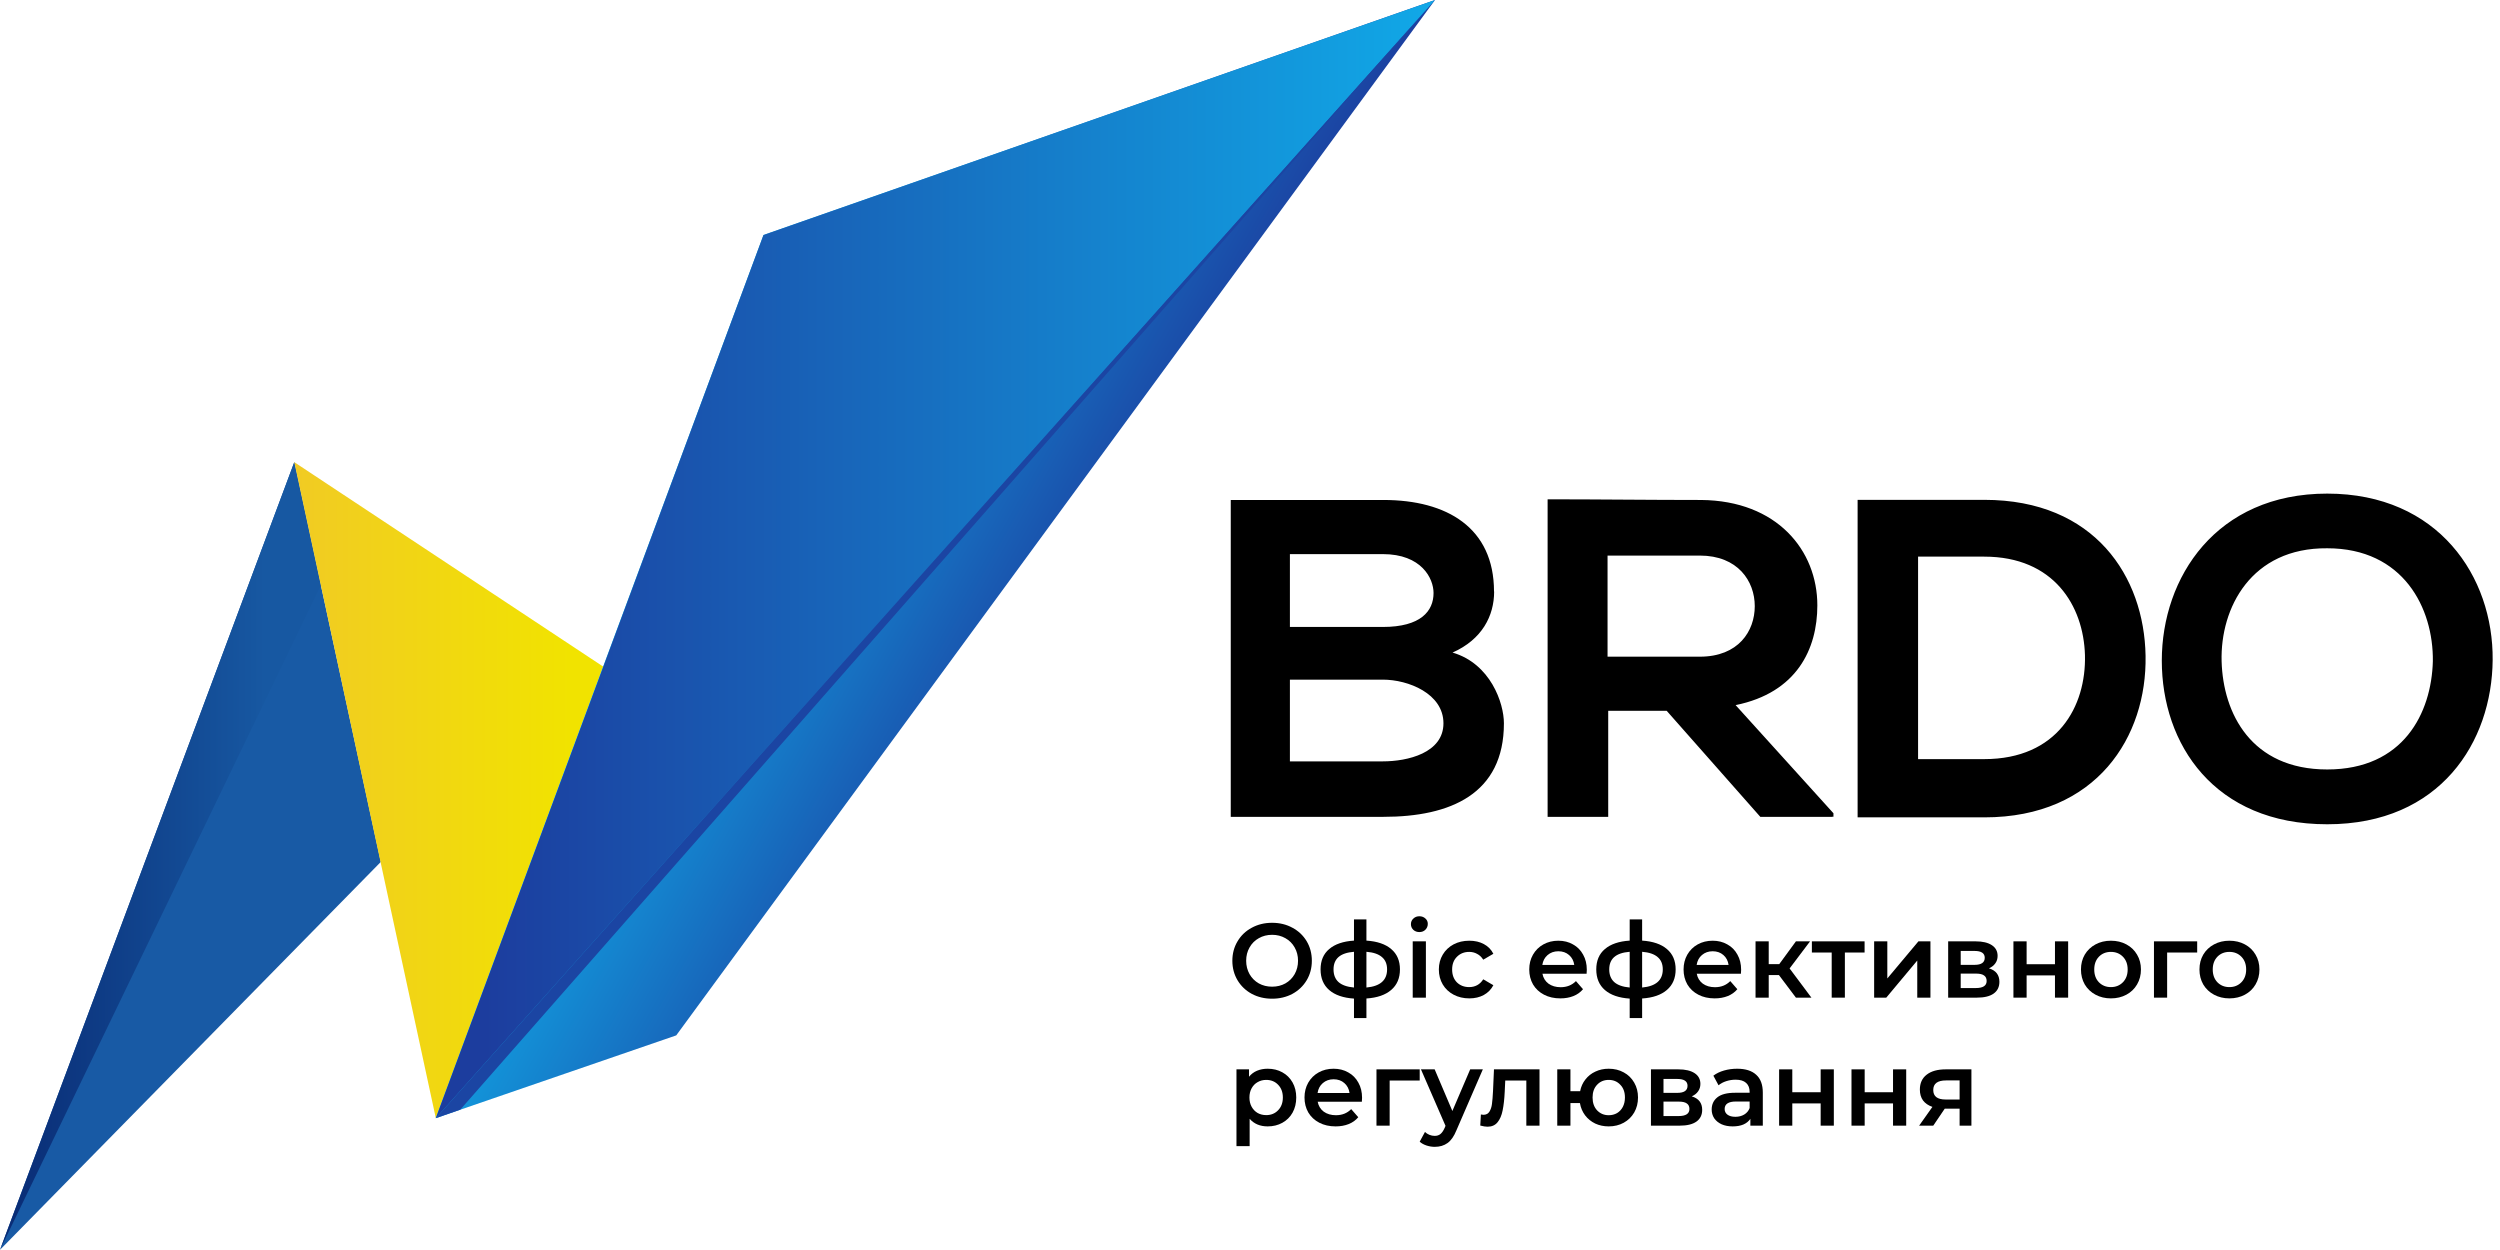 <svg width="332" height="166" viewBox="0 0 332 166" fill="none" xmlns="http://www.w3.org/2000/svg">
<path d="M168.935 132.627C167.936 132.627 167.035 132.412 166.233 131.983C165.43 131.544 164.8 130.942 164.343 130.177C163.885 129.402 163.657 128.539 163.657 127.587C163.657 126.635 163.885 125.776 164.343 125.011C164.8 124.236 165.43 123.634 166.233 123.205C167.035 122.766 167.936 122.547 168.935 122.547C169.933 122.547 170.834 122.766 171.637 123.205C172.439 123.634 173.069 124.231 173.527 124.997C173.984 125.762 174.213 126.625 174.213 127.587C174.213 128.548 173.984 129.411 173.527 130.177C173.069 130.942 172.439 131.544 171.637 131.983C170.834 132.412 169.933 132.627 168.935 132.627ZM168.935 131.031C169.588 131.031 170.176 130.886 170.699 130.597C171.221 130.298 171.632 129.887 171.931 129.365C172.229 128.833 172.379 128.24 172.379 127.587C172.379 126.933 172.229 126.345 171.931 125.823C171.632 125.291 171.221 124.88 170.699 124.591C170.176 124.292 169.588 124.143 168.935 124.143C168.281 124.143 167.693 124.292 167.171 124.591C166.648 124.88 166.237 125.291 165.939 125.823C165.64 126.345 165.491 126.933 165.491 127.587C165.491 128.24 165.64 128.833 165.939 129.365C166.237 129.887 166.648 130.298 167.171 130.597C167.693 130.886 168.281 131.031 168.935 131.031Z" fill="black"/>
<path d="M185.913 128.735C185.913 129.892 185.525 130.802 184.751 131.465C183.985 132.127 182.889 132.505 181.461 132.599V135.203H179.809V132.613C178.381 132.519 177.284 132.141 176.519 131.479C175.753 130.816 175.371 129.901 175.371 128.735C175.371 127.577 175.753 126.677 176.519 126.033C177.284 125.379 178.381 125.006 179.809 124.913V122.099H181.461V124.913C182.889 125.006 183.985 125.379 184.751 126.033C185.525 126.686 185.913 127.587 185.913 128.735ZM177.093 128.735C177.093 129.453 177.312 130.013 177.751 130.415C178.199 130.816 178.885 131.059 179.809 131.143V126.397C178.885 126.471 178.199 126.705 177.751 127.097C177.312 127.489 177.093 128.035 177.093 128.735ZM181.461 131.143C183.29 130.975 184.205 130.172 184.205 128.735C184.205 128.025 183.976 127.479 183.519 127.097C183.071 126.705 182.385 126.471 181.461 126.397V131.143Z" fill="black"/>
<path d="M187.609 125.011H189.359V132.487H187.609V125.011ZM188.491 123.779C188.173 123.779 187.907 123.681 187.693 123.485C187.478 123.279 187.371 123.027 187.371 122.729C187.371 122.43 187.478 122.183 187.693 121.987C187.907 121.781 188.173 121.679 188.491 121.679C188.808 121.679 189.074 121.777 189.289 121.973C189.503 122.159 189.611 122.397 189.611 122.687C189.611 122.995 189.503 123.256 189.289 123.471C189.083 123.676 188.817 123.779 188.491 123.779Z" fill="black"/>
<path d="M195.126 132.585C194.351 132.585 193.656 132.421 193.04 132.095C192.424 131.768 191.943 131.315 191.598 130.737C191.253 130.149 191.08 129.486 191.08 128.749C191.08 128.011 191.253 127.353 191.598 126.775C191.943 126.196 192.419 125.743 193.026 125.417C193.642 125.09 194.342 124.927 195.126 124.927C195.863 124.927 196.507 125.076 197.058 125.375C197.618 125.673 198.038 126.103 198.318 126.663L196.974 127.447C196.759 127.101 196.489 126.845 196.162 126.677C195.845 126.499 195.495 126.411 195.112 126.411C194.459 126.411 193.917 126.625 193.488 127.055C193.059 127.475 192.844 128.039 192.844 128.749C192.844 129.458 193.054 130.027 193.474 130.457C193.903 130.877 194.449 131.087 195.112 131.087C195.495 131.087 195.845 131.003 196.162 130.835C196.489 130.657 196.759 130.396 196.974 130.051L198.318 130.835C198.029 131.395 197.604 131.829 197.044 132.137C196.493 132.435 195.854 132.585 195.126 132.585Z" fill="black"/>
<path d="M210.728 128.791C210.728 128.912 210.719 129.085 210.7 129.309H204.834C204.937 129.859 205.203 130.298 205.632 130.625C206.071 130.942 206.612 131.101 207.256 131.101C208.077 131.101 208.754 130.83 209.286 130.289L210.224 131.367C209.888 131.768 209.463 132.071 208.95 132.277C208.437 132.482 207.858 132.585 207.214 132.585C206.393 132.585 205.669 132.421 205.044 132.095C204.419 131.768 203.933 131.315 203.588 130.737C203.252 130.149 203.084 129.486 203.084 128.749C203.084 128.021 203.247 127.367 203.574 126.789C203.91 126.201 204.372 125.743 204.96 125.417C205.548 125.09 206.211 124.927 206.948 124.927C207.676 124.927 208.325 125.09 208.894 125.417C209.473 125.734 209.921 126.187 210.238 126.775C210.565 127.353 210.728 128.025 210.728 128.791ZM206.948 126.327C206.388 126.327 205.912 126.495 205.52 126.831C205.137 127.157 204.904 127.596 204.82 128.147H209.062C208.987 127.605 208.759 127.167 208.376 126.831C207.993 126.495 207.517 126.327 206.948 126.327Z" fill="black"/>
<path d="M222.526 128.735C222.526 129.892 222.139 130.802 221.364 131.465C220.599 132.127 219.502 132.505 218.074 132.599V135.203H216.422V132.613C214.994 132.519 213.897 132.141 213.132 131.479C212.367 130.816 211.984 129.901 211.984 128.735C211.984 127.577 212.367 126.677 213.132 126.033C213.897 125.379 214.994 125.006 216.422 124.913V122.099H218.074V124.913C219.502 125.006 220.599 125.379 221.364 126.033C222.139 126.686 222.526 127.587 222.526 128.735ZM213.706 128.735C213.706 129.453 213.925 130.013 214.364 130.415C214.812 130.816 215.498 131.059 216.422 131.143V126.397C215.498 126.471 214.812 126.705 214.364 127.097C213.925 127.489 213.706 128.035 213.706 128.735ZM218.074 131.143C219.903 130.975 220.818 130.172 220.818 128.735C220.818 128.025 220.589 127.479 220.132 127.097C219.684 126.705 218.998 126.471 218.074 126.397V131.143Z" fill="black"/>
<path d="M231.222 128.791C231.222 128.912 231.213 129.085 231.194 129.309H225.328C225.431 129.859 225.697 130.298 226.126 130.625C226.565 130.942 227.106 131.101 227.75 131.101C228.571 131.101 229.248 130.83 229.78 130.289L230.718 131.367C230.382 131.768 229.957 132.071 229.444 132.277C228.931 132.482 228.352 132.585 227.708 132.585C226.887 132.585 226.163 132.421 225.538 132.095C224.913 131.768 224.427 131.315 224.082 130.737C223.746 130.149 223.578 129.486 223.578 128.749C223.578 128.021 223.741 127.367 224.068 126.789C224.404 126.201 224.866 125.743 225.454 125.417C226.042 125.09 226.705 124.927 227.442 124.927C228.17 124.927 228.819 125.09 229.388 125.417C229.967 125.734 230.415 126.187 230.732 126.775C231.059 127.353 231.222 128.025 231.222 128.791ZM227.442 126.327C226.882 126.327 226.406 126.495 226.014 126.831C225.631 127.157 225.398 127.596 225.314 128.147H229.556C229.481 127.605 229.253 127.167 228.87 126.831C228.487 126.495 228.011 126.327 227.442 126.327Z" fill="black"/>
<path d="M236.244 129.491H234.886V132.487H233.136V125.011H234.886V128.035H236.286L238.498 125.011H240.374L237.658 128.609L240.556 132.487H238.498L236.244 129.491Z" fill="black"/>
<path d="M247.617 126.495H244.999V132.487H243.249V126.495H240.617V125.011H247.617V126.495Z" fill="black"/>
<path d="M248.886 125.011H250.636V129.939L254.766 125.011H256.362V132.487H254.612V127.559L250.496 132.487H248.886V125.011Z" fill="black"/>
<path d="M264.134 128.595C265.058 128.875 265.52 129.472 265.52 130.387C265.52 131.059 265.268 131.577 264.764 131.941C264.26 132.305 263.514 132.487 262.524 132.487H258.716V125.011H262.37C263.285 125.011 263.999 125.179 264.512 125.515C265.026 125.851 265.282 126.327 265.282 126.943C265.282 127.325 265.18 127.657 264.974 127.937C264.778 128.217 264.498 128.436 264.134 128.595ZM260.382 128.133H262.216C263.122 128.133 263.574 127.82 263.574 127.195C263.574 126.588 263.122 126.285 262.216 126.285H260.382V128.133ZM262.384 131.213C263.346 131.213 263.826 130.9 263.826 130.275C263.826 129.948 263.714 129.705 263.49 129.547C263.266 129.379 262.916 129.295 262.44 129.295H260.382V131.213H262.384Z" fill="black"/>
<path d="M267.384 125.011H269.134V128.049H272.9V125.011H274.65V132.487H272.9V129.533H269.134V132.487H267.384V125.011Z" fill="black"/>
<path d="M280.328 132.585C279.572 132.585 278.89 132.421 278.284 132.095C277.677 131.768 277.201 131.315 276.856 130.737C276.52 130.149 276.352 129.486 276.352 128.749C276.352 128.011 276.52 127.353 276.856 126.775C277.201 126.196 277.677 125.743 278.284 125.417C278.89 125.09 279.572 124.927 280.328 124.927C281.093 124.927 281.779 125.09 282.386 125.417C282.992 125.743 283.464 126.196 283.8 126.775C284.145 127.353 284.318 128.011 284.318 128.749C284.318 129.486 284.145 130.149 283.8 130.737C283.464 131.315 282.992 131.768 282.386 132.095C281.779 132.421 281.093 132.585 280.328 132.585ZM280.328 131.087C280.972 131.087 281.504 130.872 281.924 130.443C282.344 130.013 282.554 129.449 282.554 128.749C282.554 128.049 282.344 127.484 281.924 127.055C281.504 126.625 280.972 126.411 280.328 126.411C279.684 126.411 279.152 126.625 278.732 127.055C278.321 127.484 278.116 128.049 278.116 128.749C278.116 129.449 278.321 130.013 278.732 130.443C279.152 130.872 279.684 131.087 280.328 131.087Z" fill="black"/>
<path d="M291.786 126.495H287.796V132.487H286.046V125.011H291.786V126.495Z" fill="black"/>
<path d="M296.064 132.585C295.308 132.585 294.627 132.421 294.02 132.095C293.413 131.768 292.937 131.315 292.592 130.737C292.256 130.149 292.088 129.486 292.088 128.749C292.088 128.011 292.256 127.353 292.592 126.775C292.937 126.196 293.413 125.743 294.02 125.417C294.627 125.09 295.308 124.927 296.064 124.927C296.829 124.927 297.515 125.09 298.122 125.417C298.729 125.743 299.2 126.196 299.536 126.775C299.881 127.353 300.054 128.011 300.054 128.749C300.054 129.486 299.881 130.149 299.536 130.737C299.2 131.315 298.729 131.768 298.122 132.095C297.515 132.421 296.829 132.585 296.064 132.585ZM296.064 131.087C296.708 131.087 297.24 130.872 297.66 130.443C298.08 130.013 298.29 129.449 298.29 128.749C298.29 128.049 298.08 127.484 297.66 127.055C297.24 126.625 296.708 126.411 296.064 126.411C295.42 126.411 294.888 126.625 294.468 127.055C294.057 127.484 293.852 128.049 293.852 128.749C293.852 129.449 294.057 130.013 294.468 130.443C294.888 130.872 295.42 131.087 296.064 131.087Z" fill="black"/>
<path d="M168.347 141.927C169.075 141.927 169.723 142.085 170.293 142.403C170.871 142.72 171.324 143.168 171.651 143.747C171.977 144.325 172.141 144.993 172.141 145.749C172.141 146.505 171.977 147.177 171.651 147.765C171.324 148.343 170.871 148.791 170.293 149.109C169.723 149.426 169.075 149.585 168.347 149.585C167.339 149.585 166.541 149.249 165.953 148.577V152.203H164.203V142.011H165.869V142.991C166.158 142.636 166.513 142.37 166.933 142.193C167.362 142.015 167.833 141.927 168.347 141.927ZM168.151 148.087C168.795 148.087 169.322 147.872 169.733 147.443C170.153 147.013 170.363 146.449 170.363 145.749C170.363 145.049 170.153 144.484 169.733 144.055C169.322 143.625 168.795 143.411 168.151 143.411C167.731 143.411 167.353 143.509 167.017 143.705C166.681 143.891 166.415 144.162 166.219 144.517C166.023 144.871 165.925 145.282 165.925 145.749C165.925 146.215 166.023 146.626 166.219 146.981C166.415 147.335 166.681 147.611 167.017 147.807C167.353 147.993 167.731 148.087 168.151 148.087Z" fill="black"/>
<path d="M180.882 145.791C180.882 145.912 180.873 146.085 180.854 146.309H174.988C175.091 146.859 175.357 147.298 175.786 147.625C176.225 147.942 176.766 148.101 177.41 148.101C178.232 148.101 178.908 147.83 179.44 147.289L180.378 148.367C180.042 148.768 179.618 149.071 179.104 149.277C178.591 149.482 178.012 149.585 177.368 149.585C176.547 149.585 175.824 149.421 175.198 149.095C174.573 148.768 174.088 148.315 173.742 147.737C173.406 147.149 173.238 146.486 173.238 145.749C173.238 145.021 173.402 144.367 173.728 143.789C174.064 143.201 174.526 142.743 175.114 142.417C175.702 142.09 176.365 141.927 177.102 141.927C177.83 141.927 178.479 142.09 179.048 142.417C179.627 142.734 180.075 143.187 180.392 143.775C180.719 144.353 180.882 145.025 180.882 145.791ZM177.102 143.327C176.542 143.327 176.066 143.495 175.674 143.831C175.292 144.157 175.058 144.596 174.974 145.147H179.216C179.142 144.605 178.913 144.167 178.53 143.831C178.148 143.495 177.672 143.327 177.102 143.327Z" fill="black"/>
<path d="M188.536 143.495H184.546V149.487H182.796V142.011H188.536V143.495Z" fill="black"/>
<path d="M196.921 142.011L193.421 150.089C193.094 150.901 192.697 151.47 192.231 151.797C191.764 152.133 191.199 152.301 190.537 152.301C190.163 152.301 189.795 152.24 189.431 152.119C189.067 151.997 188.768 151.829 188.535 151.615L189.235 150.327C189.403 150.485 189.599 150.611 189.823 150.705C190.056 150.798 190.289 150.845 190.523 150.845C190.831 150.845 191.083 150.765 191.279 150.607C191.484 150.448 191.671 150.182 191.839 149.809L191.965 149.515L188.703 142.011H190.523L192.875 147.541L195.241 142.011H196.921Z" fill="black"/>
<path d="M204.447 142.011V149.487H202.697V143.495H199.897L199.827 144.979C199.781 145.968 199.687 146.799 199.547 147.471C199.417 148.133 199.188 148.661 198.861 149.053C198.544 149.435 198.105 149.627 197.545 149.627C197.284 149.627 196.962 149.575 196.579 149.473L196.663 148.003C196.794 148.031 196.906 148.045 196.999 148.045C197.354 148.045 197.62 147.905 197.797 147.625C197.975 147.335 198.087 146.995 198.133 146.603C198.189 146.201 198.236 145.632 198.273 144.895L198.399 142.011H204.447Z" fill="black"/>
<path d="M213.636 141.927C214.383 141.927 215.05 142.09 215.638 142.417C216.226 142.734 216.688 143.187 217.024 143.775C217.36 144.353 217.528 145.011 217.528 145.749C217.528 146.486 217.36 147.149 217.024 147.737C216.688 148.315 216.226 148.768 215.638 149.095C215.05 149.421 214.383 149.585 213.636 149.585C212.983 149.585 212.385 149.459 211.844 149.207C211.303 148.945 210.855 148.581 210.5 148.115C210.145 147.639 209.917 147.097 209.814 146.491H208.554V149.487H206.804V142.011H208.554V144.909H209.842C209.954 144.321 210.187 143.803 210.542 143.355C210.897 142.897 211.34 142.547 211.872 142.305C212.404 142.053 212.992 141.927 213.636 141.927ZM213.636 148.101C214.047 148.101 214.415 148.007 214.742 147.821C215.069 147.625 215.325 147.349 215.512 146.995C215.699 146.631 215.792 146.215 215.792 145.749C215.792 145.039 215.587 144.475 215.176 144.055C214.775 143.625 214.261 143.411 213.636 143.411C213.011 143.411 212.497 143.625 212.096 144.055C211.695 144.475 211.494 145.039 211.494 145.749C211.494 146.458 211.695 147.027 212.096 147.457C212.507 147.886 213.02 148.101 213.636 148.101Z" fill="black"/>
<path d="M224.664 145.595C225.588 145.875 226.05 146.472 226.05 147.387C226.05 148.059 225.798 148.577 225.294 148.941C224.79 149.305 224.043 149.487 223.054 149.487H219.246V142.011H222.9C223.814 142.011 224.528 142.179 225.042 142.515C225.555 142.851 225.812 143.327 225.812 143.943C225.812 144.325 225.709 144.657 225.504 144.937C225.308 145.217 225.028 145.436 224.664 145.595ZM220.912 145.133H222.746C223.651 145.133 224.104 144.82 224.104 144.195C224.104 143.588 223.651 143.285 222.746 143.285H220.912V145.133ZM222.914 148.213C223.875 148.213 224.356 147.9 224.356 147.275C224.356 146.948 224.244 146.705 224.02 146.547C223.796 146.379 223.446 146.295 222.97 146.295H220.912V148.213H222.914Z" fill="black"/>
<path d="M230.699 141.927C231.801 141.927 232.641 142.193 233.219 142.725C233.807 143.247 234.101 144.041 234.101 145.105V149.487H232.449V148.577C232.235 148.903 231.927 149.155 231.525 149.333C231.133 149.501 230.657 149.585 230.097 149.585C229.537 149.585 229.047 149.491 228.627 149.305C228.207 149.109 227.881 148.843 227.647 148.507C227.423 148.161 227.311 147.774 227.311 147.345C227.311 146.673 227.559 146.136 228.053 145.735C228.557 145.324 229.346 145.119 230.419 145.119H232.351V145.007C232.351 144.484 232.193 144.083 231.875 143.803C231.567 143.523 231.105 143.383 230.489 143.383C230.069 143.383 229.654 143.448 229.243 143.579C228.842 143.709 228.501 143.891 228.221 144.125L227.535 142.851C227.927 142.552 228.399 142.323 228.949 142.165C229.5 142.006 230.083 141.927 230.699 141.927ZM230.461 148.311C230.9 148.311 231.287 148.213 231.623 148.017C231.969 147.811 232.211 147.522 232.351 147.149V146.281H230.545C229.537 146.281 229.033 146.612 229.033 147.275C229.033 147.592 229.16 147.844 229.411 148.031C229.663 148.217 230.013 148.311 230.461 148.311Z" fill="black"/>
<path d="M236.267 142.011H238.017V145.049H241.783V142.011H243.533V149.487H241.783V146.533H238.017V149.487H236.267V142.011Z" fill="black"/>
<path d="M245.878 142.011H247.628V145.049H251.394V142.011H253.144V149.487H251.394V146.533H247.628V149.487H245.878V142.011Z" fill="black"/>
<path d="M261.804 142.011V149.487H260.236V147.233H258.262L256.736 149.487H254.86L256.624 146.995C256.082 146.808 255.667 146.523 255.378 146.141C255.098 145.749 254.958 145.268 254.958 144.699C254.958 143.84 255.261 143.177 255.868 142.711C256.474 142.244 257.31 142.011 258.374 142.011H261.804ZM258.43 143.481C257.3 143.481 256.736 143.905 256.736 144.755C256.736 145.595 257.282 146.015 258.374 146.015H260.236V143.481H258.43Z" fill="black"/>
<path d="M39.081 61.375L0 165.974L50.566 114.467L39.081 61.375Z" fill="#185AA5"/>
<path d="M42.605 77.727L39.081 61.375L0 165.974L42.605 77.727Z" fill="url(#paint0_linear_4487_1901)"/>
<path d="M80.109 88.529L39.081 61.375L57.877 148.494L80.109 88.529Z" fill="url(#paint1_linear_4487_1901)"/>
<path d="M101.394 31.207L80.091 88.529L57.859 148.494L89.805 137.498L190.568 0L101.394 31.207Z" fill="url(#paint2_linear_4487_1901)"/>
<path d="M57.877 148.494L101.394 31.207L190.568 0L57.877 148.494Z" fill="url(#paint3_linear_4487_1901)"/>
<path d="M57.877 148.494L190.568 0L61.12 147.366L57.877 148.494Z" fill="#1B45A3"/>
<path d="M198.422 78.555C198.422 81.78 196.827 84.916 192.899 86.661C197.949 88.141 199.72 93.375 199.72 96.053C199.72 105.445 192.619 108.476 183.73 108.476H163.444V66.397H183.73C192.146 66.397 198.405 70.079 198.405 78.555H198.422ZM171.299 83.26H183.642C188.691 83.26 190.375 81.145 190.375 78.749C190.375 76.811 188.779 73.586 183.642 73.586H171.299V83.26ZM171.299 101.11H183.642C186.921 101.11 191.69 100 191.69 96.053C191.69 92.106 187.008 90.256 183.642 90.256H171.299V101.11ZM243.307 108.476H233.769L221.338 94.397H213.571V108.476H205.523V66.308C212.344 66.308 219.076 66.397 225.914 66.397C236.013 66.485 241.343 73.11 241.343 80.388C241.343 86.185 238.626 91.983 230.49 93.639L243.482 108V108.458H243.29L243.307 108.476ZM213.483 73.762V87.207H225.739C230.876 87.207 233.033 83.806 233.033 80.493C233.033 77.181 230.789 73.78 225.739 73.78H213.483V73.762ZM284.931 87.102C285.124 97.78 278.479 108.546 263.523 108.546H246.691V66.379H263.523C278.198 66.379 284.755 76.599 284.931 87.084V87.102ZM254.721 100.811H263.505C273.236 100.811 277.058 93.815 276.883 86.996C276.69 80.458 272.763 73.921 263.505 73.921H254.721V100.811ZM331.025 87.648C330.938 98.502 324.1 109.463 309.056 109.463C294.013 109.463 287.087 98.784 287.087 87.736C287.087 76.687 294.294 65.551 309.056 65.551C323.819 65.551 331.131 76.599 331.025 87.648ZM295.03 87.824C295.223 94.731 298.957 102.185 309.056 102.185C319.155 102.185 322.89 94.731 323.083 87.824C323.171 80.74 319.155 72.811 309.056 72.811C298.957 72.723 294.837 80.723 295.03 87.824Z" fill="black"/>
<defs>
<linearGradient id="paint0_linear_4487_1901" x1="-7.385" y1="113.841" x2="35.221" y2="113.841" gradientUnits="userSpaceOnUse">
<stop stop-color="#06216A"/>
<stop offset="1" stop-color="#1758A2"/>
</linearGradient>
<linearGradient id="paint1_linear_4487_1901" x1="34.824" y1="104.807" x2="75.852" y2="104.807" gradientUnits="userSpaceOnUse">
<stop stop-color="#F1C828"/>
<stop offset="1" stop-color="#F1E300"/>
</linearGradient>
<linearGradient id="paint2_linear_4487_1901" x1="101.562" y1="50.58" x2="148.051" y2="77.015" gradientUnits="userSpaceOnUse">
<stop stop-color="#10AEEB"/>
<stop offset="1" stop-color="#1C3D9E"/>
</linearGradient>
<linearGradient id="paint3_linear_4487_1901" x1="64.409" y1="71.369" x2="197.1" y2="71.369" gradientUnits="userSpaceOnUse">
<stop stop-color="#1C3D9E"/>
<stop offset="1" stop-color="#10AEEB"/>
</linearGradient>
</defs>
</svg>
